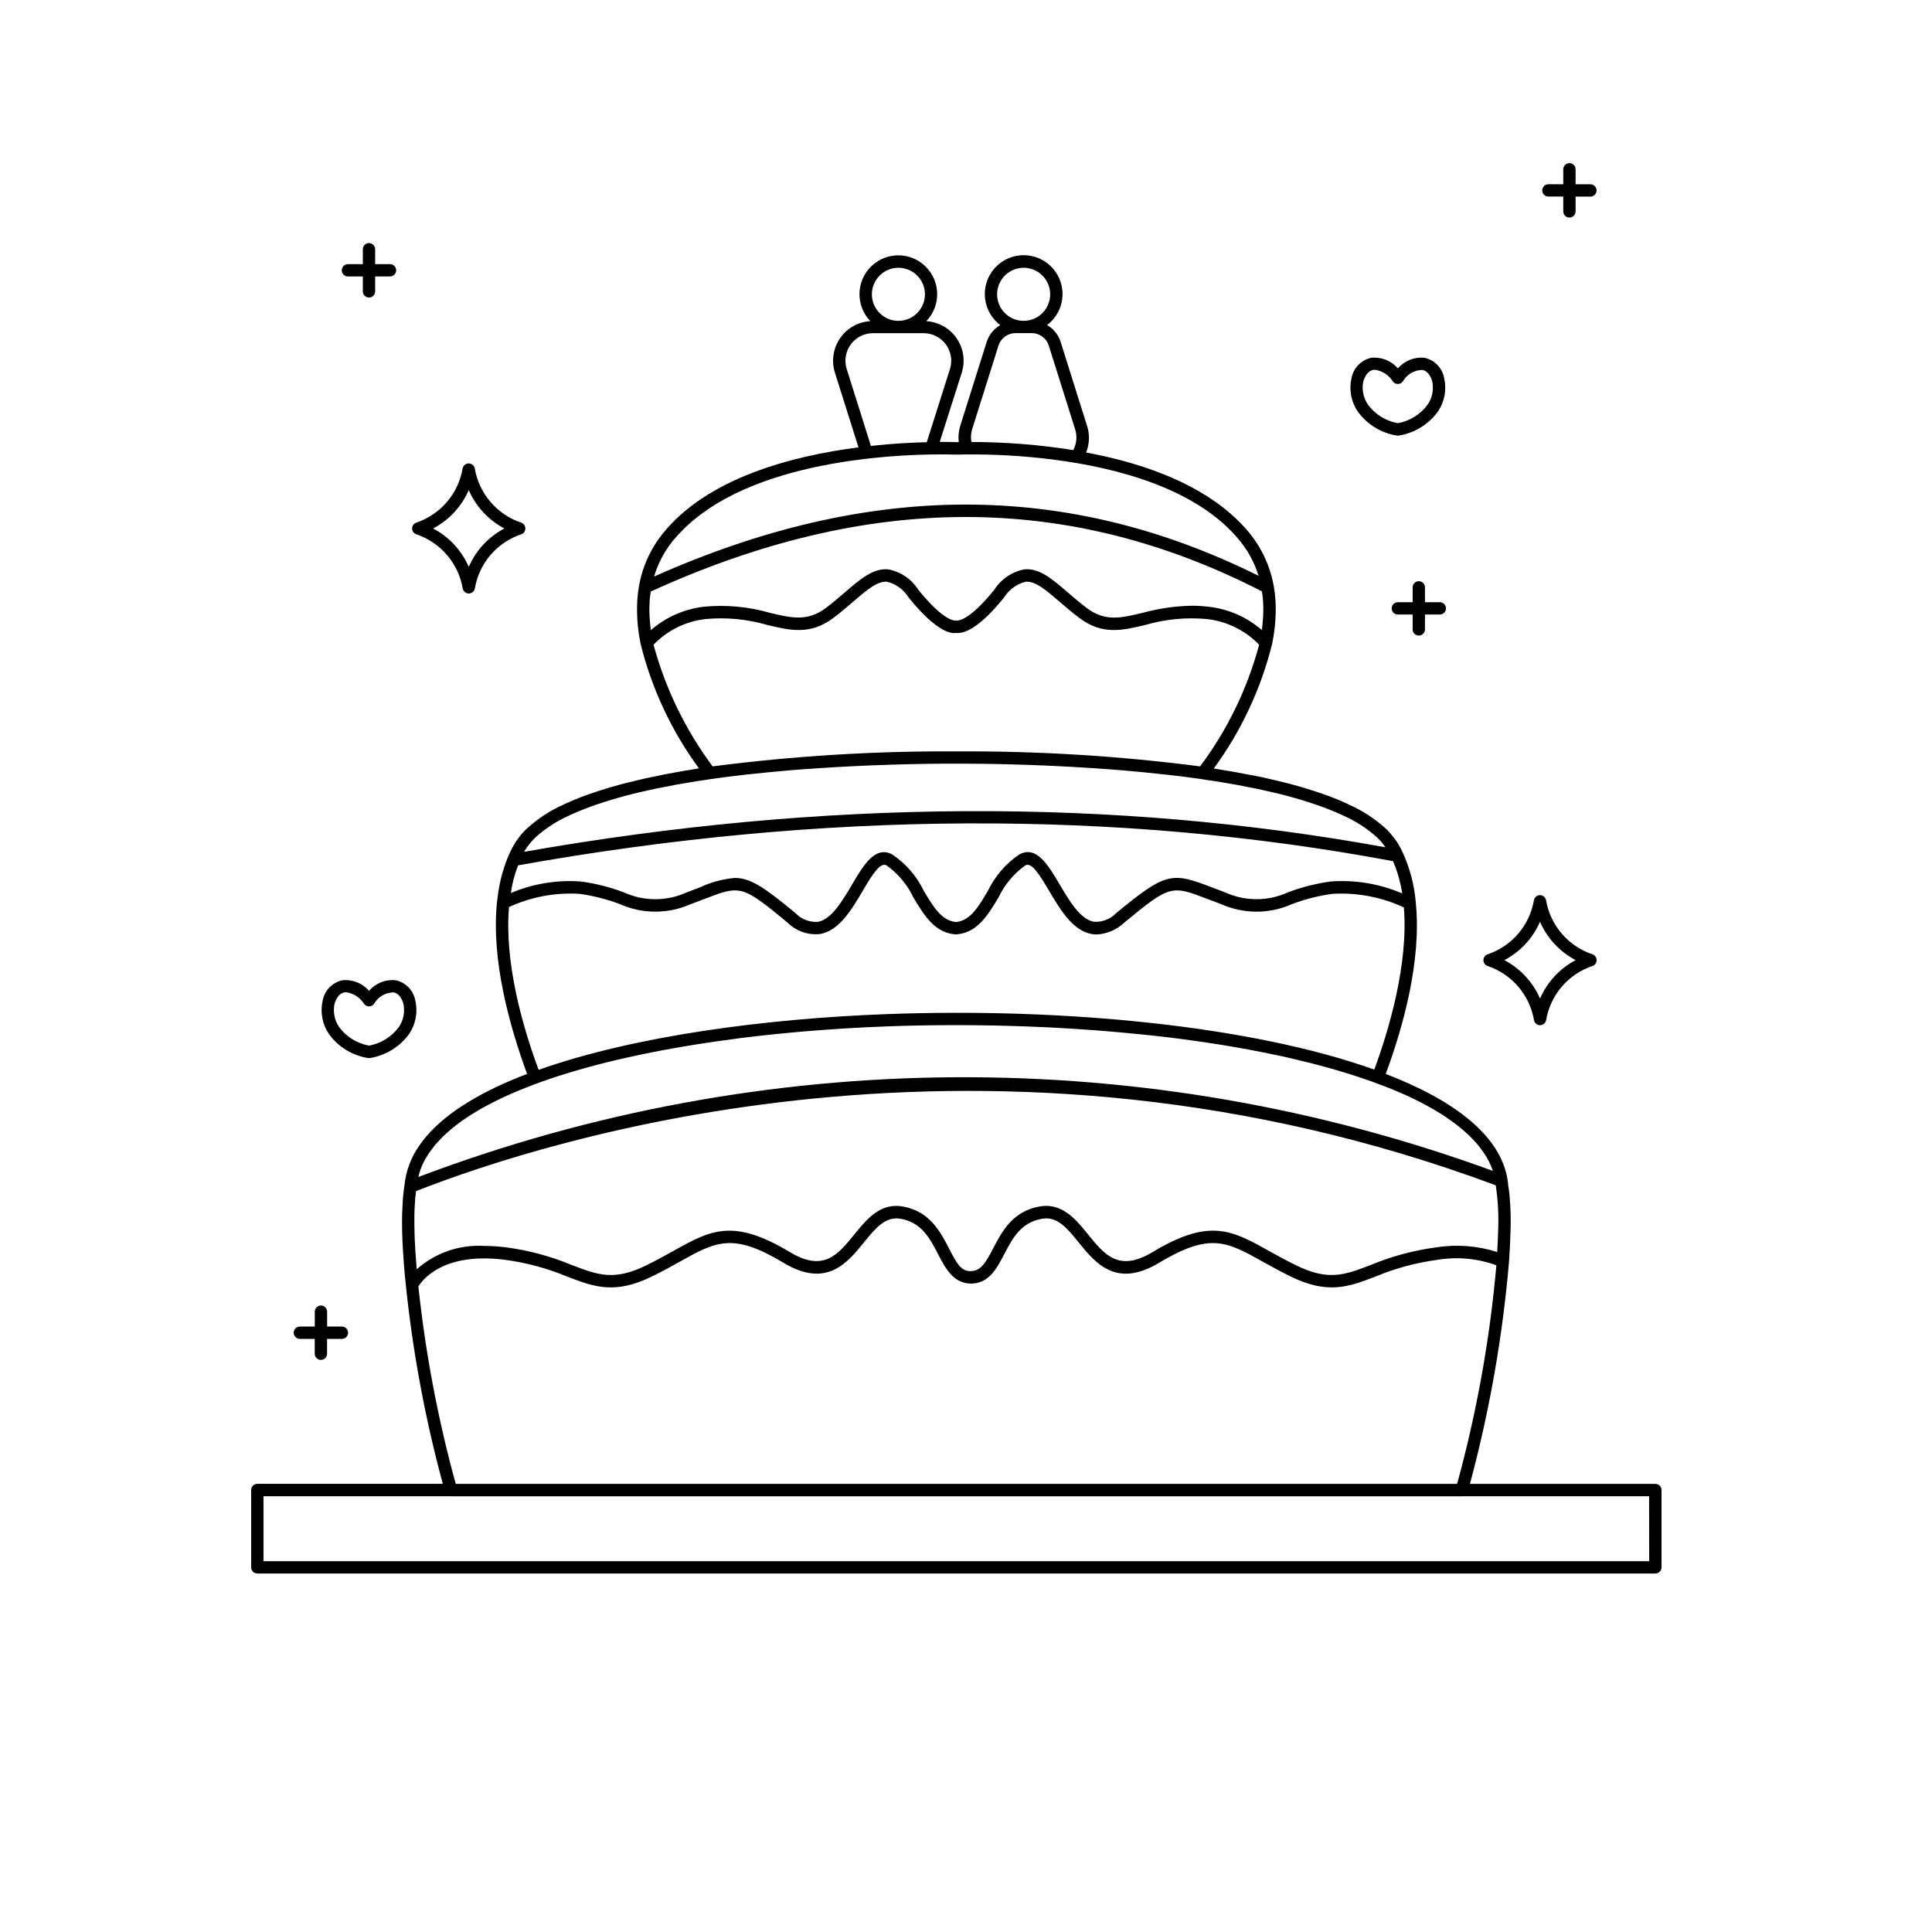 <?xml version="1.0" encoding="UTF-8"?> <svg xmlns="http://www.w3.org/2000/svg" width="90" height="90" viewBox="0 0 90 90" fill="none"><path d="M19.384 24.887C19.942 25.072 20.438 25.406 20.821 25.852C21.203 26.297 21.458 26.838 21.557 27.418C21.57 27.482 21.605 27.541 21.657 27.582C21.708 27.624 21.772 27.647 21.838 27.647C21.904 27.647 21.968 27.624 22.019 27.582C22.07 27.541 22.105 27.482 22.119 27.418C22.216 26.838 22.469 26.297 22.851 25.851C23.233 25.405 23.73 25.072 24.287 24.887C24.342 24.866 24.389 24.829 24.422 24.781C24.455 24.733 24.473 24.676 24.473 24.618C24.473 24.56 24.455 24.503 24.422 24.455C24.389 24.407 24.342 24.37 24.287 24.35C23.73 24.164 23.233 23.83 22.851 23.384C22.468 22.938 22.214 22.397 22.115 21.817C22.101 21.753 22.066 21.694 22.015 21.652C21.963 21.611 21.899 21.588 21.833 21.588C21.767 21.588 21.703 21.611 21.652 21.653C21.601 21.695 21.566 21.753 21.552 21.817C21.455 22.397 21.201 22.938 20.819 23.384C20.437 23.83 19.941 24.164 19.384 24.349C19.329 24.37 19.282 24.406 19.249 24.454C19.216 24.502 19.198 24.559 19.198 24.617C19.198 24.676 19.216 24.733 19.249 24.781C19.282 24.829 19.329 24.865 19.384 24.886L19.384 24.887ZM21.835 22.829C22.169 23.596 22.755 24.227 23.496 24.618C22.755 25.008 22.17 25.639 21.837 26.407C21.502 25.639 20.916 25.008 20.176 24.618C20.916 24.228 21.501 23.598 21.835 22.831V22.829Z" fill="black"></path><path d="M69.288 44.996C69.846 45.182 70.342 45.515 70.725 45.961C71.107 46.407 71.362 46.949 71.461 47.528C71.474 47.593 71.509 47.651 71.561 47.693C71.612 47.735 71.676 47.758 71.742 47.758C71.808 47.757 71.872 47.734 71.924 47.693C71.975 47.651 72.01 47.593 72.023 47.528C72.12 46.949 72.374 46.407 72.755 45.961C73.137 45.515 73.634 45.181 74.191 44.996C74.246 44.976 74.292 44.939 74.326 44.891C74.359 44.843 74.376 44.786 74.376 44.728C74.376 44.669 74.359 44.613 74.326 44.565C74.292 44.517 74.246 44.48 74.191 44.459C73.634 44.274 73.137 43.94 72.755 43.494C72.372 43.049 72.118 42.507 72.019 41.928C72.006 41.864 71.971 41.805 71.919 41.764C71.868 41.722 71.804 41.699 71.738 41.699C71.672 41.699 71.608 41.722 71.557 41.764C71.506 41.805 71.471 41.864 71.457 41.928C71.36 42.507 71.107 43.049 70.725 43.495C70.343 43.94 69.847 44.274 69.289 44.459C69.235 44.479 69.188 44.516 69.155 44.564C69.122 44.612 69.104 44.669 69.104 44.727C69.104 44.785 69.122 44.842 69.155 44.89C69.188 44.938 69.235 44.975 69.289 44.996H69.288ZM71.739 42.939C72.073 43.706 72.659 44.337 73.4 44.727C72.659 45.117 72.074 45.748 71.741 46.516C71.406 45.749 70.821 45.118 70.08 44.727C70.821 44.338 71.406 43.707 71.739 42.939Z" fill="black"></path><path d="M65.06 20.288C65.079 20.291 65.098 20.293 65.117 20.293C65.136 20.293 65.156 20.291 65.174 20.288C65.907 20.167 66.562 19.76 66.994 19.156C67.144 18.931 67.246 18.678 67.294 18.412C67.343 18.145 67.335 17.872 67.273 17.609C67.231 17.38 67.123 17.169 66.961 17.001C66.8 16.834 66.592 16.718 66.365 16.668C66.133 16.642 65.898 16.674 65.681 16.76C65.464 16.846 65.271 16.983 65.119 17.16C64.966 16.983 64.773 16.845 64.555 16.759C64.337 16.673 64.101 16.642 63.868 16.668C63.638 16.721 63.429 16.84 63.266 17.011C63.104 17.182 62.996 17.398 62.955 17.63C62.897 17.891 62.892 18.162 62.942 18.425C62.991 18.688 63.093 18.938 63.242 19.16C63.456 19.459 63.726 19.713 64.038 19.907C64.35 20.1 64.697 20.23 65.06 20.288ZM63.509 17.771C63.573 17.552 63.705 17.281 63.968 17.233C63.996 17.228 64.025 17.225 64.053 17.225C64.224 17.25 64.387 17.311 64.531 17.406C64.675 17.5 64.796 17.625 64.887 17.772C64.913 17.808 64.948 17.837 64.988 17.857C65.028 17.877 65.072 17.887 65.117 17.887C65.161 17.887 65.205 17.877 65.245 17.857C65.285 17.837 65.319 17.808 65.346 17.772C65.438 17.61 65.571 17.475 65.731 17.381C65.892 17.286 66.074 17.235 66.26 17.233C66.523 17.281 66.655 17.552 66.715 17.75C66.757 17.936 66.76 18.129 66.725 18.317C66.691 18.504 66.618 18.683 66.511 18.841C66.177 19.301 65.677 19.614 65.117 19.713C64.557 19.615 64.057 19.303 63.721 18.845C63.615 18.689 63.542 18.514 63.505 18.33C63.468 18.145 63.469 17.955 63.507 17.771H63.509Z" fill="black"></path><path d="M17.136 49.285C17.154 49.288 17.172 49.29 17.191 49.29C17.21 49.29 17.229 49.288 17.248 49.285C17.98 49.163 18.635 48.756 19.067 48.153C19.217 47.928 19.319 47.675 19.367 47.409C19.415 47.143 19.408 46.87 19.346 46.607C19.304 46.377 19.196 46.166 19.034 45.998C18.872 45.831 18.665 45.715 18.437 45.665C18.205 45.639 17.97 45.67 17.753 45.756C17.536 45.842 17.343 45.98 17.192 46.157C17.039 45.98 16.845 45.842 16.627 45.757C16.409 45.671 16.174 45.639 15.941 45.665C15.711 45.718 15.501 45.837 15.339 46.008C15.176 46.179 15.068 46.395 15.028 46.627C14.97 46.888 14.965 47.159 15.015 47.422C15.064 47.685 15.166 47.935 15.315 48.157C15.529 48.457 15.799 48.711 16.112 48.904C16.425 49.098 16.773 49.227 17.136 49.285ZM15.582 46.767C15.647 46.548 15.779 46.278 16.042 46.23C16.07 46.225 16.1 46.222 16.129 46.222C16.299 46.247 16.462 46.308 16.606 46.402C16.75 46.496 16.871 46.621 16.961 46.767C16.988 46.803 17.023 46.832 17.063 46.852C17.102 46.872 17.146 46.882 17.191 46.882C17.236 46.882 17.28 46.872 17.32 46.852C17.359 46.832 17.394 46.803 17.421 46.767C17.512 46.605 17.645 46.47 17.805 46.375C17.966 46.281 18.148 46.23 18.334 46.229C18.598 46.276 18.729 46.547 18.789 46.746C18.831 46.932 18.834 47.124 18.799 47.312C18.765 47.5 18.692 47.678 18.585 47.837C18.25 48.296 17.751 48.609 17.191 48.709C16.631 48.609 16.131 48.298 15.795 47.84C15.69 47.684 15.617 47.509 15.58 47.325C15.544 47.141 15.544 46.951 15.582 46.767Z" fill="black"></path><path d="M16.209 12.879H16.902V13.573C16.902 13.649 16.932 13.722 16.986 13.776C17.04 13.83 17.113 13.86 17.189 13.86C17.265 13.86 17.338 13.83 17.392 13.776C17.446 13.722 17.476 13.649 17.476 13.573V12.879H18.168C18.244 12.879 18.317 12.848 18.371 12.794C18.425 12.741 18.455 12.668 18.455 12.591C18.455 12.515 18.425 12.442 18.371 12.388C18.317 12.334 18.244 12.304 18.168 12.304H17.476V11.612C17.476 11.535 17.446 11.462 17.392 11.409C17.338 11.355 17.265 11.324 17.189 11.324C17.113 11.324 17.04 11.355 16.986 11.409C16.932 11.462 16.902 11.535 16.902 11.612V12.304H16.209C16.133 12.304 16.06 12.334 16.006 12.388C15.952 12.442 15.922 12.515 15.922 12.591C15.922 12.668 15.952 12.741 16.006 12.794C16.06 12.848 16.133 12.879 16.209 12.879Z" fill="black"></path><path d="M66.093 29.608C66.169 29.608 66.242 29.578 66.296 29.524C66.35 29.47 66.38 29.397 66.38 29.321V28.628H67.073C67.149 28.628 67.222 28.598 67.276 28.544C67.329 28.49 67.36 28.417 67.36 28.341C67.36 28.265 67.329 28.192 67.276 28.138C67.222 28.084 67.149 28.054 67.073 28.054H66.38V27.361C66.38 27.285 66.35 27.212 66.296 27.158C66.242 27.104 66.169 27.074 66.093 27.074C66.017 27.074 65.944 27.104 65.89 27.158C65.836 27.212 65.806 27.285 65.806 27.361V28.054H65.117C65.04 28.054 64.967 28.084 64.913 28.138C64.86 28.192 64.829 28.265 64.829 28.341C64.829 28.417 64.86 28.49 64.913 28.544C64.967 28.598 65.04 28.628 65.117 28.628H65.806V29.321C65.806 29.397 65.836 29.47 65.89 29.524C65.944 29.578 66.017 29.608 66.093 29.608Z" fill="black"></path><path d="M72.13 9.156H72.823V9.848C72.823 9.924 72.853 9.997 72.907 10.051C72.961 10.105 73.034 10.135 73.11 10.135C73.186 10.135 73.259 10.105 73.313 10.051C73.367 9.997 73.397 9.924 73.397 9.848V9.159H74.087C74.163 9.159 74.236 9.129 74.29 9.075C74.343 9.021 74.374 8.948 74.374 8.872C74.374 8.795 74.343 8.722 74.29 8.669C74.236 8.615 74.163 8.584 74.087 8.584H73.397V7.887C73.397 7.811 73.367 7.738 73.313 7.684C73.259 7.63 73.186 7.6 73.11 7.6C73.034 7.6 72.961 7.63 72.907 7.684C72.853 7.738 72.823 7.811 72.823 7.887V8.582H72.13C72.054 8.582 71.981 8.612 71.927 8.666C71.874 8.72 71.843 8.793 71.843 8.869C71.843 8.945 71.874 9.018 71.927 9.072C71.981 9.126 72.054 9.156 72.13 9.156Z" fill="black"></path><path d="M13.969 62.371H14.661V63.063C14.661 63.139 14.691 63.212 14.745 63.266C14.799 63.32 14.872 63.35 14.948 63.35C15.025 63.35 15.098 63.32 15.152 63.266C15.205 63.212 15.236 63.139 15.236 63.063V62.371H15.928C16.004 62.371 16.077 62.34 16.131 62.286C16.184 62.233 16.215 62.16 16.215 62.083C16.215 62.007 16.184 61.934 16.131 61.88C16.077 61.827 16.004 61.796 15.928 61.796H15.239V61.104C15.239 61.028 15.208 60.955 15.154 60.901C15.101 60.847 15.027 60.816 14.951 60.816C14.875 60.816 14.802 60.847 14.748 60.901C14.694 60.955 14.664 61.028 14.664 61.104V61.796H13.969C13.893 61.796 13.819 61.827 13.766 61.88C13.712 61.934 13.681 62.007 13.681 62.083C13.681 62.16 13.712 62.233 13.766 62.286C13.819 62.34 13.893 62.371 13.969 62.371Z" fill="black"></path><path d="M77.113 69.124H68.476C69.388 65.733 69.997 62.268 70.296 58.769C70.33 58.288 70.353 57.824 70.365 57.391C70.386 56.813 70.371 56.234 70.318 55.659C70.302 55.508 70.283 55.368 70.26 55.237C70.254 55.149 70.242 55.064 70.23 54.967C69.908 52.911 67.773 51.268 64.553 50.028C65.365 47.832 66.227 44.749 65.953 42.045C65.888 41.243 65.683 40.459 65.35 39.727C65.293 39.605 65.235 39.484 65.165 39.364L65.161 39.358C65.104 39.257 65.039 39.16 64.968 39.068C64.956 39.051 64.941 39.037 64.929 39.021C64.892 38.973 64.853 38.926 64.814 38.879C64.784 38.844 64.757 38.807 64.728 38.774C64.67 38.706 64.607 38.643 64.539 38.585C64.534 38.58 64.528 38.576 64.523 38.571L64.514 38.563C64.024 38.124 63.469 37.764 62.869 37.495C62.789 37.452 62.706 37.413 62.621 37.38C62.51 37.325 62.396 37.276 62.279 37.233C62.121 37.169 61.961 37.104 61.799 37.046C61.05 36.777 60.286 36.552 59.511 36.373C59.4 36.346 59.287 36.32 59.175 36.294C59.135 36.285 59.097 36.276 59.06 36.267C58.917 36.231 58.765 36.199 58.604 36.167C58.52 36.149 58.432 36.133 58.349 36.116H58.331C57.747 36.001 57.149 35.893 56.543 35.799C57.817 34.061 58.739 32.09 59.26 29.999C59.358 29.529 59.414 29.05 59.426 28.57C59.44 28.151 59.41 27.731 59.339 27.318C59.223 26.649 58.981 26.007 58.627 25.427C58.51 25.236 58.381 25.052 58.243 24.876C57.968 24.538 57.665 24.224 57.335 23.939C55.533 22.36 52.964 21.52 50.596 21.079C50.756 20.681 50.77 20.24 50.638 19.833L49.409 15.928C49.304 15.596 49.079 15.316 48.778 15.143C49.08 14.914 49.303 14.596 49.416 14.234C49.528 13.871 49.523 13.483 49.403 13.123C49.282 12.764 49.052 12.451 48.744 12.229C48.436 12.008 48.066 11.888 47.686 11.888C47.307 11.888 46.937 12.008 46.629 12.229C46.321 12.451 46.091 12.764 45.97 13.123C45.849 13.483 45.845 13.871 45.957 14.234C46.069 14.596 46.293 14.914 46.595 15.143C46.295 15.318 46.07 15.597 45.964 15.928L44.733 19.833C44.657 20.08 44.633 20.34 44.662 20.597H44.539C44.475 20.594 44.203 20.584 43.777 20.585L44.801 17.363C44.886 17.095 44.909 16.811 44.868 16.533C44.827 16.255 44.723 15.99 44.563 15.758C44.404 15.526 44.194 15.334 43.949 15.196C43.704 15.058 43.43 14.978 43.15 14.961C43.396 14.706 43.562 14.383 43.627 14.034C43.692 13.685 43.652 13.324 43.513 12.997C43.374 12.671 43.142 12.392 42.846 12.196C42.55 11.999 42.203 11.895 41.847 11.895C41.492 11.895 41.145 11.999 40.849 12.196C40.553 12.392 40.321 12.671 40.182 12.997C40.043 13.324 40.004 13.685 40.068 14.034C40.133 14.383 40.299 14.706 40.546 14.961C40.276 14.976 40.014 15.05 39.776 15.178C39.539 15.306 39.333 15.485 39.173 15.702C38.998 15.938 38.882 16.211 38.834 16.5C38.785 16.789 38.806 17.086 38.895 17.365L39.992 20.84C36.872 21.241 32.939 22.272 30.861 24.871C30.72 25.049 30.589 25.235 30.471 25.429C30.119 26.007 29.879 26.646 29.764 27.313C29.695 27.716 29.666 28.125 29.677 28.534C29.686 29.025 29.742 29.513 29.842 29.994C30.361 32.086 31.285 34.057 32.561 35.794C32.28 35.838 32.001 35.884 31.724 35.933C31.208 36.023 30.703 36.122 30.209 36.23C30.157 36.242 30.101 36.251 30.051 36.263C30.002 36.276 29.96 36.285 29.914 36.296C29.806 36.32 29.698 36.345 29.592 36.371C28.817 36.55 28.053 36.775 27.305 37.043C27.14 37.101 26.981 37.167 26.832 37.228C26.719 37.269 26.609 37.316 26.502 37.369C26.414 37.403 26.329 37.441 26.245 37.484C25.639 37.754 25.079 38.118 24.585 38.561C24.513 38.622 24.446 38.689 24.384 38.76C24.327 38.817 24.277 38.878 24.231 38.936L24.215 38.957C24.193 38.985 24.169 39.014 24.151 39.041C24.074 39.139 24.005 39.243 23.943 39.352C23.834 39.542 23.738 39.739 23.655 39.942C23.419 40.522 23.261 41.132 23.187 41.755C23.175 41.843 23.161 41.927 23.152 42.018C22.874 44.713 23.739 47.813 24.554 50.027C22.502 50.811 20.854 51.772 19.864 52.934C19.75 53.068 19.642 53.207 19.542 53.352C19.151 53.9 18.91 54.54 18.842 55.21L18.837 55.241C18.819 55.346 18.807 55.47 18.794 55.585C18.788 55.64 18.78 55.689 18.775 55.745C18.769 55.812 18.766 55.89 18.761 55.96C18.739 56.282 18.726 56.631 18.729 57.028C18.729 57.268 18.735 57.52 18.747 57.785C18.779 58.492 18.834 59.203 18.909 59.899C19.234 63.015 19.809 66.099 20.628 69.123H11.987C11.911 69.123 11.838 69.153 11.784 69.207C11.73 69.261 11.7 69.334 11.7 69.41V73.013C11.7 73.089 11.73 73.162 11.784 73.216C11.838 73.27 11.911 73.3 11.987 73.3H77.113C77.189 73.3 77.262 73.27 77.316 73.216C77.37 73.162 77.4 73.089 77.4 73.013V69.413C77.4 69.375 77.393 69.337 77.379 69.302C77.365 69.267 77.343 69.235 77.317 69.209C77.29 69.182 77.258 69.16 77.223 69.146C77.188 69.131 77.151 69.124 77.113 69.124ZM19.414 59.126C19.41 59.08 19.405 59.036 19.402 58.991C19.368 58.581 19.339 58.171 19.321 57.761C19.311 57.508 19.305 57.27 19.303 57.043C19.303 56.963 19.303 56.892 19.303 56.813C19.303 56.672 19.303 56.529 19.309 56.399C19.309 56.32 19.318 56.248 19.321 56.169C19.328 56.047 19.334 55.923 19.344 55.812C19.344 55.78 19.351 55.752 19.353 55.721C19.362 55.638 19.373 55.563 19.383 55.486C25.423 53.111 46.126 46.439 69.68 55.217C69.68 55.244 69.686 55.269 69.689 55.301C69.788 55.986 69.821 56.678 69.788 57.369C69.781 57.638 69.768 57.921 69.752 58.209C69.752 58.248 69.746 58.287 69.744 58.324C68.829 58.032 67.858 57.958 66.909 58.106C65.86 58.245 64.833 58.521 63.855 58.927C62.625 59.398 61.883 59.683 60.364 58.937C59.886 58.703 59.474 58.473 59.1 58.265C57.383 57.308 56.343 56.73 53.687 58.329C52.118 59.271 51.457 58.454 50.69 57.509C50.123 56.809 49.477 56.015 48.432 56.201C47.168 56.424 46.669 57.379 46.27 58.147C45.918 58.821 45.695 59.203 45.236 59.212C44.772 59.241 44.56 58.839 44.21 58.16C43.808 57.386 43.313 56.424 42.053 56.202C41.005 56.016 40.362 56.809 39.794 57.509C39.028 58.453 38.365 59.27 36.798 58.329C34.139 56.732 33.103 57.308 31.384 58.265C31.011 58.473 30.598 58.703 30.121 58.937C28.604 59.684 27.861 59.397 26.63 58.927C25.652 58.521 24.625 58.245 23.576 58.106C23.238 58.063 22.898 58.041 22.558 58.04C21.407 57.971 20.277 58.361 19.414 59.126ZM19.569 54.55C19.582 54.513 19.59 54.475 19.604 54.438C19.655 54.303 19.715 54.172 19.784 54.044C19.803 54.008 19.828 53.974 19.848 53.938C19.902 53.845 19.955 53.753 20.021 53.662C20.053 53.615 20.093 53.569 20.128 53.523C20.185 53.445 20.242 53.368 20.307 53.293C20.35 53.244 20.399 53.196 20.444 53.147C20.509 53.075 20.573 53.004 20.644 52.935C20.695 52.885 20.752 52.838 20.805 52.789C20.879 52.722 20.951 52.655 21.03 52.589C21.087 52.54 21.153 52.492 21.214 52.444C21.295 52.381 21.375 52.317 21.461 52.255C21.528 52.207 21.599 52.16 21.669 52.112C21.757 52.052 21.845 51.992 21.938 51.933C22.011 51.886 22.089 51.841 22.167 51.794C22.263 51.737 22.358 51.679 22.458 51.622C22.538 51.577 22.623 51.532 22.706 51.488C22.809 51.433 22.911 51.378 23.018 51.325C23.105 51.281 23.194 51.238 23.283 51.195C23.393 51.142 23.504 51.09 23.618 51.038C23.71 50.997 23.805 50.956 23.899 50.915C24.014 50.864 24.133 50.814 24.254 50.764C24.352 50.724 24.452 50.685 24.552 50.646C24.675 50.597 24.798 50.55 24.925 50.503C25.029 50.464 25.134 50.427 25.239 50.388C25.368 50.342 25.498 50.297 25.63 50.252L25.959 50.143C26.093 50.1 26.228 50.057 26.365 50.014C26.48 49.979 26.595 49.945 26.709 49.911C26.849 49.869 26.989 49.829 27.13 49.789L27.488 49.69C27.632 49.651 27.775 49.613 27.923 49.575C28.046 49.543 28.169 49.512 28.293 49.481C28.442 49.445 28.591 49.409 28.741 49.374C28.868 49.344 28.996 49.316 29.125 49.285C29.278 49.251 29.431 49.217 29.584 49.184C29.714 49.156 29.845 49.126 29.976 49.101C30.133 49.068 30.291 49.037 30.45 49.005L30.849 48.928C31.01 48.898 31.172 48.871 31.335 48.84C31.471 48.815 31.607 48.791 31.744 48.768C31.907 48.74 32.072 48.71 32.238 48.686L32.654 48.619C32.821 48.593 32.988 48.568 33.157 48.544C33.297 48.523 33.438 48.502 33.581 48.482C33.753 48.458 33.925 48.435 34.094 48.413C34.236 48.394 34.377 48.375 34.519 48.355C34.695 48.334 34.872 48.313 35.05 48.292C35.189 48.276 35.328 48.258 35.468 48.243C35.648 48.223 35.829 48.204 36.011 48.185C36.151 48.171 36.29 48.156 36.431 48.142C36.613 48.124 36.795 48.107 36.979 48.091C37.119 48.078 37.259 48.064 37.4 48.052C37.584 48.036 37.77 48.022 37.956 48.008C38.096 47.996 38.235 47.985 38.376 47.975C38.574 47.96 38.773 47.947 38.972 47.934C39.098 47.926 39.225 47.917 39.351 47.909C39.567 47.896 39.783 47.884 40 47.873L40.335 47.855C40.662 47.839 40.987 47.825 41.312 47.813C42.349 47.774 43.393 47.755 44.435 47.755H44.818C44.996 47.755 45.174 47.756 45.352 47.759C45.569 47.759 45.787 47.764 46.004 47.767C46.184 47.767 46.365 47.774 46.545 47.778C46.758 47.782 46.971 47.788 47.183 47.795C47.365 47.8 47.547 47.805 47.728 47.812C47.945 47.819 48.161 47.829 48.376 47.839C48.548 47.846 48.725 47.853 48.898 47.861C49.147 47.874 49.394 47.889 49.641 47.903C49.843 47.915 50.044 47.927 50.244 47.94C50.552 47.961 50.86 47.982 51.166 48.006C51.333 48.019 51.5 48.034 51.666 48.047C51.877 48.065 52.087 48.083 52.298 48.102C52.477 48.118 52.654 48.136 52.831 48.154C53.027 48.173 53.223 48.193 53.418 48.211C53.597 48.23 53.774 48.25 53.952 48.269C54.143 48.29 54.332 48.313 54.52 48.336L55.043 48.402C55.233 48.428 55.421 48.453 55.609 48.48C55.777 48.504 55.946 48.527 56.112 48.552C56.304 48.581 56.495 48.609 56.686 48.64C56.844 48.665 57.002 48.69 57.158 48.715C57.365 48.75 57.569 48.786 57.773 48.823C57.907 48.846 58.043 48.869 58.175 48.894C58.483 48.952 58.788 49.011 59.087 49.073L59.281 49.113C59.564 49.17 59.843 49.233 60.118 49.295C60.227 49.321 60.333 49.347 60.442 49.373C60.646 49.421 60.851 49.471 61.05 49.521C61.165 49.551 61.284 49.582 61.4 49.612C61.586 49.662 61.772 49.712 61.954 49.763C62.069 49.795 62.181 49.828 62.293 49.861C62.473 49.913 62.65 49.967 62.824 50.021C62.931 50.055 63.038 50.089 63.143 50.123C63.32 50.181 63.493 50.238 63.664 50.298C63.759 50.331 63.855 50.364 63.951 50.398C64.133 50.464 64.31 50.531 64.485 50.599C64.561 50.628 64.638 50.657 64.715 50.687C64.927 50.773 65.133 50.86 65.334 50.949C65.366 50.963 65.399 50.976 65.43 50.99C65.88 51.191 66.319 51.414 66.746 51.658C66.786 51.681 66.823 51.705 66.861 51.728C67.017 51.821 67.168 51.914 67.313 52.009C67.363 52.042 67.409 52.075 67.457 52.108C67.585 52.196 67.709 52.285 67.827 52.376C67.876 52.413 67.923 52.451 67.97 52.49C68.082 52.579 68.188 52.67 68.289 52.761C68.331 52.8 68.374 52.839 68.415 52.876C68.514 52.971 68.606 53.068 68.694 53.163C68.728 53.201 68.764 53.237 68.796 53.275C68.887 53.381 68.968 53.489 69.047 53.598C69.068 53.628 69.092 53.656 69.113 53.688C69.206 53.824 69.29 53.965 69.364 54.112C69.433 54.252 69.493 54.396 69.543 54.544C53.365 48.631 35.601 48.732 19.491 54.828C19.506 54.739 19.538 54.644 19.568 54.55H19.569ZM44.531 42.949C43.869 42.895 43.484 42.252 43.038 41.507C42.709 40.819 42.202 40.233 41.569 39.807C40.772 39.373 40.224 40.304 39.694 41.202C39.243 41.966 38.731 42.833 38.102 42.943C37.91 42.956 37.717 42.927 37.537 42.857C37.357 42.788 37.194 42.68 37.061 42.541C35.621 41.347 34.965 40.898 34.235 40.898C33.67 40.947 33.119 41.096 32.605 41.337C32.417 41.41 32.212 41.489 31.983 41.573C31.522 41.783 31.022 41.89 30.516 41.889C30.01 41.888 29.51 41.777 29.05 41.565C28.412 41.325 27.748 41.157 27.073 41.065C25.954 40.98 24.832 41.163 23.799 41.6C23.817 41.485 23.832 41.37 23.856 41.263C23.876 41.169 23.894 41.073 23.917 40.982C23.977 40.754 24.05 40.53 24.136 40.311C38.317 37.772 52.026 37.706 64.891 40.116C64.971 40.296 65.04 40.48 65.099 40.668C65.117 40.725 65.134 40.778 65.15 40.834C65.219 41.08 65.275 41.329 65.315 41.581C65.315 41.593 65.319 41.607 65.32 41.619C64.271 41.169 63.128 40.978 61.989 41.063C61.311 41.156 60.645 41.324 60.005 41.565C59.546 41.777 59.046 41.887 58.541 41.888C58.035 41.889 57.536 41.782 57.076 41.572C56.846 41.488 56.642 41.409 56.454 41.337C54.602 40.625 54.321 40.612 51.993 42.54C51.859 42.678 51.697 42.785 51.517 42.854C51.338 42.923 51.145 42.952 50.954 42.938C50.325 42.829 49.813 41.962 49.362 41.199C48.831 40.3 48.282 39.371 47.484 39.803C46.853 40.23 46.348 40.816 46.019 41.502C45.575 42.253 45.189 42.897 44.531 42.951V42.949ZM24.653 39.331C24.686 39.287 24.722 39.244 24.762 39.2C24.775 39.184 24.791 39.169 24.806 39.153C24.856 39.096 24.909 39.044 24.964 38.991C25.422 38.581 25.942 38.245 26.503 37.995C26.579 37.957 26.657 37.922 26.736 37.891C26.835 37.842 26.936 37.799 27.04 37.762C27.19 37.7 27.342 37.638 27.499 37.581C28.375 37.268 29.271 37.014 30.181 36.821C30.39 36.769 30.607 36.727 30.875 36.675C31.296 36.589 31.723 36.509 32.192 36.435C32.412 36.397 32.626 36.361 32.855 36.334C32.906 36.327 32.955 36.318 33.002 36.309L33.088 36.294H33.096C33.154 36.29 33.211 36.282 33.268 36.271C33.429 36.248 33.59 36.227 33.751 36.205L33.934 36.182L34.175 36.152L34.578 36.105C34.711 36.088 34.845 36.072 34.987 36.06C35.546 35.998 36.1 35.945 36.648 35.897L36.853 35.879L37.335 35.841L37.659 35.819L38.144 35.786L38.449 35.766C38.61 35.756 38.77 35.745 38.928 35.736L39.202 35.721C39.366 35.712 39.53 35.703 39.689 35.696C39.763 35.691 39.835 35.688 39.907 35.685C40.08 35.676 40.245 35.669 40.408 35.662L40.559 35.656C42.052 35.595 43.258 35.579 43.941 35.575H44.157C44.399 35.575 44.546 35.575 44.554 35.575H44.855C45.675 35.575 48.104 35.593 51.012 35.79L51.062 35.793C51.277 35.807 51.495 35.824 51.715 35.84L52.092 35.87L52.449 35.9C52.999 35.948 53.558 36.001 54.12 36.064C54.255 36.075 54.389 36.092 54.522 36.108L54.897 36.152L55.151 36.183L55.246 36.195C55.361 36.21 55.472 36.224 55.582 36.24C55.692 36.255 55.798 36.269 55.906 36.285C55.935 36.289 55.963 36.295 55.991 36.297L56.094 36.314C56.141 36.323 56.19 36.331 56.245 36.339C56.47 36.365 56.684 36.402 56.941 36.446C57.373 36.514 57.802 36.594 58.275 36.69C58.489 36.731 58.706 36.773 58.923 36.828C59.831 37.02 60.724 37.274 61.598 37.587C61.755 37.645 61.906 37.702 62.067 37.77C62.174 37.809 62.278 37.855 62.38 37.905C62.458 37.934 62.533 37.969 62.606 38.007C63.163 38.256 63.678 38.59 64.133 38.996L64.14 39.003C64.203 39.063 64.264 39.124 64.319 39.186C64.375 39.248 64.42 39.306 64.466 39.366C64.493 39.401 64.516 39.437 64.54 39.471C51.854 37.156 38.36 37.226 24.413 39.681C24.42 39.67 24.425 39.657 24.432 39.646C24.498 39.537 24.572 39.433 24.653 39.335V39.331ZM30.318 29.349C30.318 29.338 30.314 29.326 30.313 29.314C30.3 29.221 30.293 29.131 30.284 29.04C30.273 28.925 30.263 28.81 30.258 28.701C30.255 28.633 30.253 28.567 30.251 28.501C30.251 28.348 30.251 28.198 30.26 28.051C30.26 28.022 30.26 27.994 30.264 27.964C30.274 27.825 30.294 27.691 30.314 27.556C40.462 22.929 49.779 22.927 58.785 27.548C58.806 27.685 58.826 27.822 58.837 27.964C58.837 27.993 58.837 28.022 58.84 28.051C58.849 28.199 58.851 28.35 58.849 28.502C58.849 28.567 58.846 28.633 58.842 28.699C58.837 28.814 58.827 28.928 58.816 29.047C58.807 29.135 58.8 29.22 58.788 29.31C58.788 29.323 58.784 29.337 58.781 29.35C58.081 28.742 57.212 28.363 56.289 28.263C56.03 28.233 55.769 28.218 55.507 28.218C54.737 28.233 53.973 28.344 53.23 28.548C52.211 28.793 51.476 28.969 50.618 28.318C50.292 28.07 50 27.82 49.732 27.589C48.999 26.957 48.417 26.462 47.722 26.522C47.436 26.576 47.164 26.689 46.923 26.852C46.682 27.015 46.477 27.225 46.32 27.47C45.145 28.931 44.623 28.906 44.609 28.906C44.57 28.902 44.53 28.902 44.491 28.906C44.484 28.906 43.971 28.955 42.776 27.47C42.619 27.225 42.414 27.014 42.173 26.851C41.932 26.688 41.66 26.576 41.374 26.522C40.685 26.461 40.099 26.956 39.364 27.588C39.096 27.818 38.804 28.07 38.478 28.317C37.617 28.966 36.879 28.79 35.86 28.547C34.867 28.261 33.829 28.165 32.8 28.262C31.882 28.368 31.017 28.748 30.318 29.354V29.349ZM44.527 21.178H44.585C44.622 21.178 44.737 21.172 44.919 21.17H44.981C44.997 21.171 45.013 21.171 45.029 21.17C46.316 21.159 47.602 21.232 48.88 21.386L48.983 21.398L49.049 21.407C52.059 21.791 55.821 22.771 57.788 25.23C57.892 25.361 57.983 25.497 58.075 25.632C58.084 25.647 58.096 25.661 58.105 25.675C58.135 25.723 58.162 25.771 58.19 25.819C58.256 25.934 58.317 26.051 58.374 26.169C58.397 26.218 58.421 26.267 58.443 26.317C58.496 26.441 58.542 26.567 58.585 26.696C58.6 26.74 58.619 26.781 58.632 26.825C49.702 22.387 40.477 22.399 30.468 26.859C30.525 26.667 30.594 26.478 30.674 26.294C30.687 26.267 30.699 26.24 30.712 26.213C30.781 26.062 30.859 25.915 30.944 25.772C30.958 25.75 30.97 25.727 30.983 25.705C31.085 25.54 31.195 25.381 31.315 25.228C31.331 25.209 31.349 25.192 31.364 25.171C31.514 24.99 31.673 24.818 31.841 24.654C31.888 24.607 31.934 24.559 31.983 24.514C32.163 24.346 32.351 24.188 32.547 24.036C32.605 23.993 32.662 23.951 32.72 23.909C32.924 23.76 33.134 23.616 33.351 23.482C33.394 23.456 33.438 23.433 33.48 23.408C33.686 23.287 33.897 23.172 34.112 23.064C34.16 23.039 34.208 23.014 34.256 22.99C34.495 22.875 34.739 22.767 34.986 22.665L35.173 22.589C35.422 22.491 35.674 22.399 35.929 22.313C35.981 22.296 36.033 22.28 36.085 22.263C36.334 22.183 36.585 22.107 36.836 22.037C36.865 22.03 36.894 22.021 36.922 22.013C37.188 21.941 37.455 21.877 37.72 21.816L37.907 21.774C38.161 21.719 38.414 21.669 38.665 21.623C38.731 21.61 38.797 21.599 38.864 21.588C39.113 21.544 39.36 21.503 39.603 21.468L39.739 21.45C39.955 21.42 40.166 21.392 40.374 21.369C40.44 21.361 40.507 21.353 40.571 21.346C40.788 21.322 41 21.302 41.207 21.284L41.436 21.265C41.631 21.25 41.822 21.236 42.004 21.224L42.213 21.213C42.349 21.205 42.48 21.199 42.607 21.194C42.687 21.19 42.766 21.187 42.842 21.185C42.975 21.18 43.101 21.177 43.221 21.174L43.4 21.171C43.408 21.171 43.416 21.171 43.423 21.171C43.538 21.171 43.653 21.168 43.751 21.168C44.009 21.168 44.21 21.168 44.346 21.174H44.359L44.523 21.179H44.532L44.527 21.178ZM47.686 12.474C47.93 12.474 48.169 12.547 48.372 12.683C48.576 12.819 48.734 13.012 48.827 13.238C48.921 13.463 48.945 13.712 48.897 13.952C48.849 14.191 48.732 14.412 48.559 14.584C48.386 14.757 48.166 14.875 47.926 14.922C47.686 14.97 47.438 14.945 47.212 14.852C46.986 14.758 46.793 14.6 46.657 14.396C46.522 14.193 46.449 13.954 46.449 13.71C46.45 13.382 46.581 13.067 46.813 12.835C47.045 12.604 47.36 12.474 47.688 12.474H47.686ZM45.283 20.005L46.513 16.1C46.567 15.93 46.673 15.782 46.817 15.678C46.961 15.573 47.135 15.517 47.313 15.518H48.065C48.242 15.519 48.413 15.575 48.556 15.68C48.698 15.784 48.804 15.931 48.857 16.1L50.086 20.005C50.136 20.163 50.153 20.33 50.138 20.495C50.123 20.66 50.075 20.82 49.997 20.967C48.428 20.718 46.84 20.591 45.251 20.59C45.216 20.395 45.227 20.195 45.283 20.005ZM41.851 12.474C42.095 12.474 42.334 12.547 42.538 12.682C42.741 12.818 42.899 13.011 42.993 13.237C43.086 13.463 43.111 13.712 43.063 13.951C43.015 14.191 42.898 14.411 42.725 14.584C42.552 14.757 42.331 14.875 42.092 14.922C41.852 14.97 41.603 14.945 41.378 14.852C41.152 14.758 40.959 14.6 40.823 14.396C40.687 14.193 40.615 13.954 40.615 13.71C40.615 13.382 40.746 13.068 40.978 12.836C41.209 12.605 41.523 12.475 41.851 12.474ZM39.443 17.191C39.382 16.998 39.368 16.793 39.401 16.594C39.434 16.394 39.514 16.205 39.635 16.042C39.754 15.88 39.909 15.748 40.089 15.657C40.269 15.567 40.467 15.52 40.669 15.521H43.023C43.225 15.521 43.424 15.568 43.605 15.659C43.785 15.75 43.942 15.882 44.062 16.044C44.181 16.207 44.261 16.395 44.294 16.595C44.328 16.794 44.314 16.998 44.253 17.191L43.172 20.6C42.483 20.616 41.584 20.661 40.57 20.772L39.443 17.191ZM30.444 30.033C31.089 29.364 31.947 28.941 32.87 28.838C33.832 28.748 34.803 28.841 35.731 29.11C36.813 29.37 37.749 29.595 38.828 28.781C39.166 28.526 39.466 28.267 39.743 28.03C40.374 27.488 40.868 27.06 41.323 27.1C41.742 27.206 42.103 27.47 42.331 27.837C43.584 29.394 44.284 29.537 44.543 29.484C44.871 29.523 45.566 29.333 46.769 27.836C46.998 27.47 47.359 27.206 47.777 27.1C48.233 27.061 48.728 27.488 49.358 28.03C49.634 28.267 49.935 28.526 50.272 28.781C51.346 29.596 52.282 29.37 53.365 29.11C54.292 28.841 55.262 28.748 56.224 28.838C57.149 28.942 58.008 29.365 58.656 30.034C58.108 32.081 57.175 34.005 55.905 35.701C52.142 35.214 48.35 34.98 44.555 35.002C40.757 34.98 36.963 35.214 33.197 35.701C31.932 34.002 30.998 32.079 30.444 30.033ZM23.711 42.254C24.739 41.781 25.868 41.569 26.997 41.638C27.635 41.727 28.26 41.886 28.863 42.112C29.384 42.346 29.95 42.468 30.522 42.468C31.094 42.469 31.66 42.349 32.182 42.117C32.412 42.031 32.622 41.951 32.814 41.878C34.488 41.235 34.554 41.21 36.697 42.987C36.894 43.181 37.131 43.328 37.391 43.418C37.652 43.508 37.929 43.54 38.204 43.51C39.094 43.354 39.677 42.367 40.191 41.496C40.672 40.68 41.011 40.158 41.298 40.313C41.835 40.696 42.265 41.209 42.548 41.804C43.028 42.608 43.524 43.434 44.466 43.522C44.473 43.522 44.48 43.522 44.486 43.522C44.502 43.526 44.519 43.528 44.535 43.53H44.538C44.543 43.529 44.548 43.529 44.553 43.53C44.567 43.528 44.582 43.525 44.596 43.521C44.6 43.521 44.604 43.521 44.607 43.521C45.543 43.43 46.037 42.602 46.516 41.803C46.799 41.209 47.228 40.697 47.762 40.314C48.049 40.158 48.388 40.681 48.871 41.498C49.388 42.369 49.97 43.356 50.859 43.511C50.937 43.524 51.015 43.531 51.094 43.531C51.568 43.505 52.017 43.312 52.363 42.988C54.511 41.211 54.576 41.235 56.253 41.88C56.442 41.953 56.65 42.032 56.882 42.117C57.403 42.349 57.968 42.469 58.539 42.469C59.11 42.468 59.674 42.347 60.195 42.114C60.8 41.886 61.427 41.727 62.067 41.639C63.212 41.57 64.357 41.788 65.398 42.271C65.616 44.945 64.675 48.051 64.02 49.826C58.32 47.787 49.557 46.932 41.292 47.242C35.7 47.449 29.543 48.255 25.091 49.838C24.311 47.728 23.496 44.804 23.711 42.254ZM19.49 59.929C19.677 59.622 20.645 58.325 23.506 58.684C24.51 58.816 25.492 59.081 26.427 59.471C27.66 59.943 28.635 60.316 30.376 59.46C30.866 59.221 31.291 58.983 31.667 58.774C33.359 57.831 34.131 57.402 36.506 58.829C38.499 60.025 39.467 58.835 40.243 57.878C40.78 57.218 41.247 56.647 41.956 56.775C42.936 56.947 43.326 57.702 43.703 58.431C44.053 59.11 44.431 59.801 45.254 59.794C46.076 59.778 46.436 59.087 46.784 58.42C47.161 57.696 47.551 56.948 48.537 56.775C49.254 56.645 49.714 57.218 50.25 57.878C51.025 58.835 51.99 60.027 53.988 58.829C56.362 57.402 57.134 57.832 58.826 58.774C59.202 58.983 59.63 59.221 60.116 59.46C61.859 60.316 62.833 59.943 64.066 59.471C65.001 59.081 65.982 58.816 66.986 58.684C67.9 58.535 68.837 58.624 69.707 58.942C69.404 62.384 68.792 65.791 67.878 69.124H21.23C20.401 66.111 19.82 63.036 19.49 59.929ZM76.826 72.726H12.274V69.7H21.013C21.016 69.7 21.018 69.703 21.02 69.703H68.085C68.085 69.703 68.09 69.703 68.093 69.7H76.822L76.826 72.726Z" fill="black"></path></svg> 